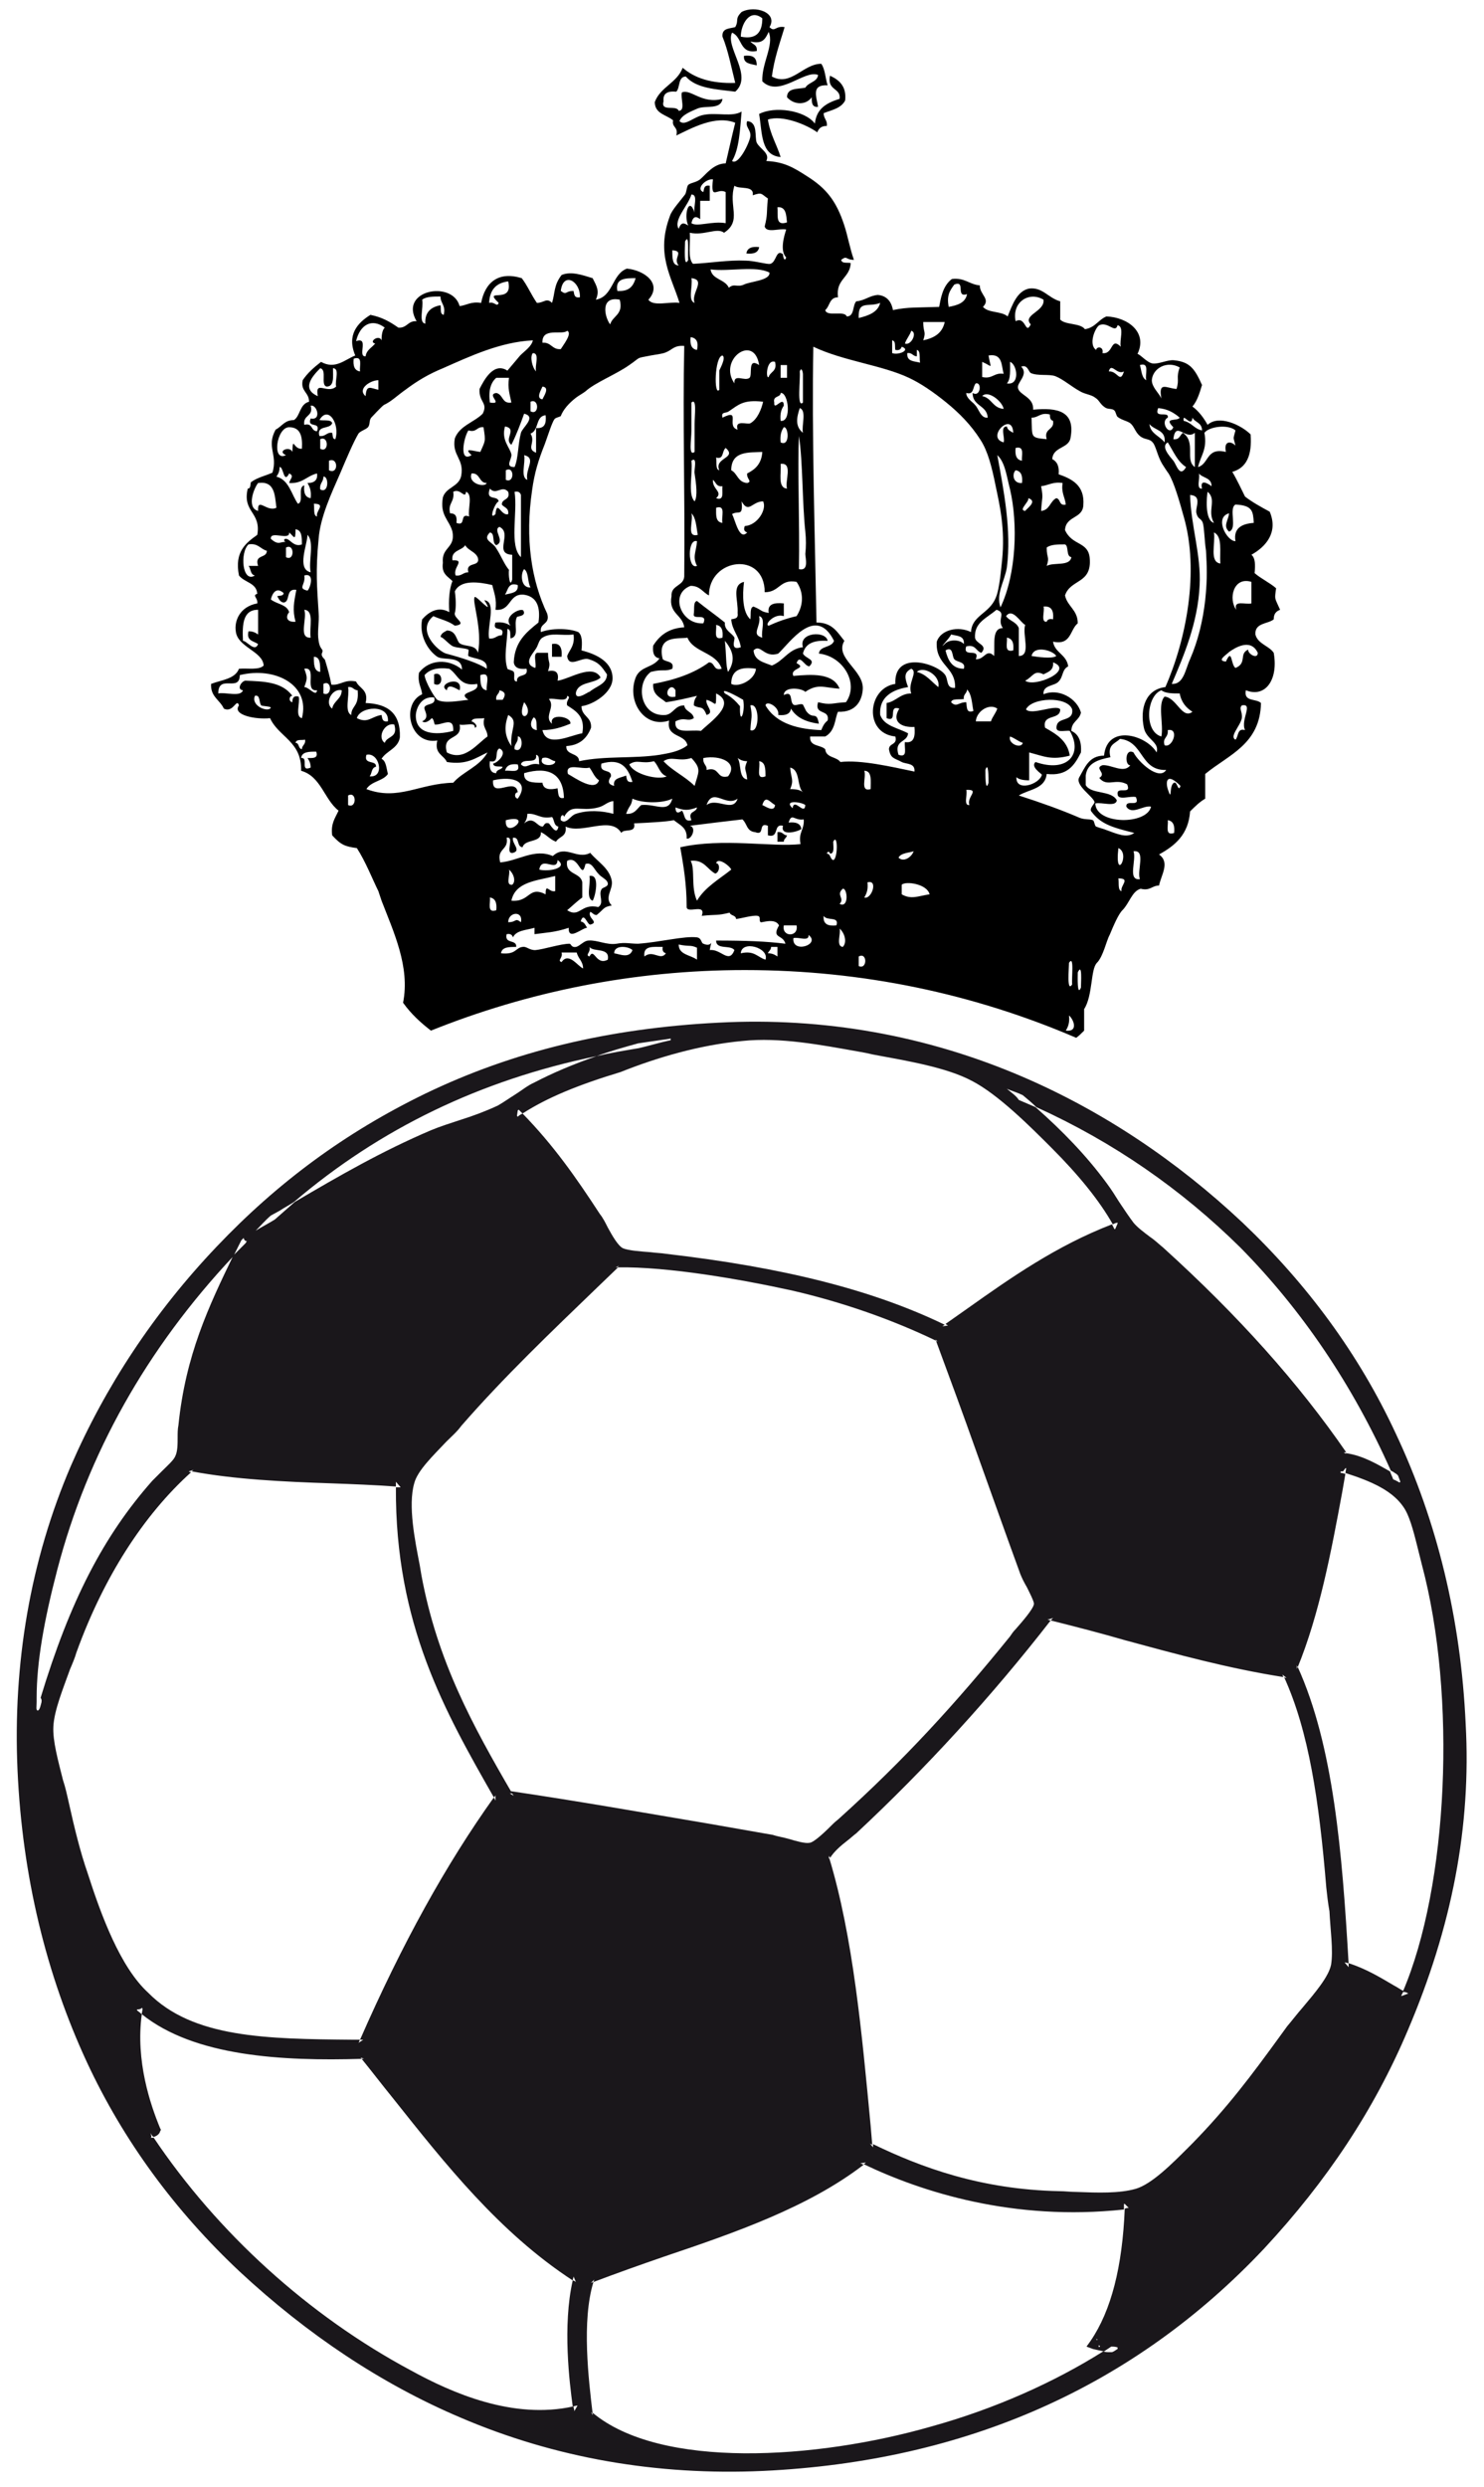 <?xml version="1.0" encoding="utf-8"?>
<!-- Generator: Adobe Illustrator 19.1.0, SVG Export Plug-In . SVG Version: 6.00 Build 0)  -->
<svg version="1.1" id="Ebene_1" xmlns="http://www.w3.org/2000/svg" xmlns:xlink="http://www.w3.org/1999/xlink" x="0px" y="0px"
	 viewBox="0 0 186.3 312" style="enable-background:new 0 0 186.3 312;" xml:space="preserve">
<style type="text/css">
	.st0{fill:#1A171B;}
</style>
<g>
	<path d="M56.1,86.6c0.1-1,1.3-0.1,1.6,0C58.2,84.6,54.7,85.8,56.1,86.6 M69.3,80.8v1.6h1.2C70.6,81.3,70.3,80.6,69.3,80.8
		 M89.9,109.5L89.9,109.5C89.9,109.5,89.9,109.5,89.9,109.5L89.9,109.5z M98.8,104.8c-0.5,0-0.5-0.5-1.2-0.4v1.2h0.8
		C98.4,105.2,98.7,105.2,98.8,104.8 M54.5,84.6v1.2C55.7,86.4,55.7,84.1,54.5,84.6 M115.1,44.6C115.1,44.6,115.1,44.6,115.1,44.6
		L115.1,44.6L115.1,44.6z M89.3,118.3C89.3,118.3,89.3,118.3,89.3,118.3 M114,86.2C114,86.2,114,86.2,114,86.2
		C114,86.2,114,86.2,114,86.2L114,86.2z M36.3,76.9C36.3,76.9,36.3,76.9,36.3,76.9C36.3,76.9,36.3,76.9,36.3,76.9L36.3,76.9z
		 M93.4,7L93.4,7c-0.1,1,0.8,1,1.6,1.2C95,7.1,94.4,6.9,93.4,7 M95.3,31c-0.9-0.1-1.5,0.1-1.6,0.8C94.6,31.9,95.2,31.7,95.3,31
		 M157.1,75.7c-0.7,0.2-2.3-0.5-1.9,0.8c-1-1.3-0.4-4.2,1.9-3.5V75.7z M157.9,81.9c0,0.9-1.3,0.1-1.2-0.4c-1.2,0.5-0.1,1.7-1.6,2.3
		c-0.6-0.4-0.4-2.6-1.2-0.8c-1.2-0.1,0-0.8,0.4-1.2v0C155,81.3,157,80,157.9,81.9 M155.9,88.5c1.5-0.3-0.2,1.8,0.4,3.1
		c-1-0.3-0.8,0.8-1.2,1.2c-0.8-0.4,0.6-1.7,0.8-2.7l0,0C156,89.3,155.5,88.9,155.9,88.5 M153.2,70.7L153.2,70.7
		c-1.4-0.2-0.6-2.5-0.8-3.9C153.5,67.3,153.1,69.2,153.2,70.7 M151.6,61.7c1.2,1-0.1,2.4,0.8,3.9v0
		C151.2,65.3,151.5,62.2,151.6,61.7 M151.3,75.3c-0.3,2.6-0.9,5.1-1.9,7.4c-0.6,1.3-0.8,3.2-2.3,3.1c1.5-3.5,3.3-7.7,3.5-12.4l0,0
		c0.2-3.7-1.1-7.5-1.2-11.3c1.6,0.1,0.6,1.6,0.8,2.3c0.2,0.8,0.6,0.6,0.8,1.2c0.2,0.7,0.2,2.2,0.4,3.5
		C151.5,71,151.6,72.4,151.3,75.3 M146.2,87.4c-0.9,0.9-0.1,3.5-0.4,5c-2.2-0.6-1.9-5.1,0-5.8l0,0c0.5,0.4,1.4,0.4,2.3,0.4
		c0.2,1.1,0.8,1.8,1.6,2.3C148.4,90.3,147.7,87.5,146.2,87.4 M147.4,98.2c-0.7,0.3-0.2,2.6-0.8,0.8c-0.3-1-0.1-2.1,1.6-0.4
		C147.9,99.5,147.8,98,147.4,98.2 M147.4,104.5L147.4,104.5c-1.2,0.4-0.7-0.9-0.8-1.6C147.3,103,147.5,103.6,147.4,104.5
		 M146.6,91.6c1.5-0.3,0.6,2.3-0.4,1.9h0C145.9,92.5,146.7,92.6,146.6,91.6 M142.3,94.4c-1.1-0.6-1.1,1.7-0.4,1.6
		c-0.8,1.1-2.4-0.1-3.5,0c-1.1,0.4,0.6,1-0.4,1.6c1,1.2,2,0,3.5,0.8c0.6,1.4-1.3,0.2-1.2,1.2c0,0.9,1.6,0.2,2.3,0.4
		c0.6,1.4-1.3,0.2-1.2,1.2c0.7,1.1,2.1-0.2,3.1,0c-0.5,2.3-6.9,2.3-7-0.4c0.8-0.2,2.6,0.5,2.7-0.4l0,0c-0.7-1.3-3.2-0.7-3.9-1.9
		v-1.2c0.2-1.6,1.6-2,3.1-2.3c-0.4-1.6,0.6-1.7,1.2-2.3c3,0.3,2.5,4,5.8,3.9C145.5,98,142.9,95.6,142.3,94.4 M143.1,110.3
		L143.1,110.3c-1.6,0.2-0.4-2.4-0.8-3.5C143.9,106.6,142.7,109.2,143.1,110.3 M138.8,104.1c-0.2-0.1-0.7-0.2-1.2-0.4
		c-0.2-0.1-0.2-0.7-0.4-0.8c-0.5-0.2-1.1,0-1.9-0.4c-2.1-0.9-4.6-1.8-7.4-2.7c1.3-0.8,3.3-0.8,3.5-2.7c2.6,0.3,3.5-1.1,4.3-2.7
		c0.1-1.4-0.3-2.3-1.2-2.7c0-1.2,1-1.3,1.2-2.3c-0.5-1.8-2.8-3.1-4.7-2.3c-0.1-1.2,1.4-1,1.9-1.6c0.6-0.6,0.4-1.5,1.2-1.9
		c-0.2-1.5-1.7-1.7-1.9-3.1c2.3,0.5,2.1-1.5,3.1-2.3c0-1.7-1.3-2.1-1.6-3.5c0.7-2.1,3.4-1.4,3.1-4.7c-0.2-2.1-2.2-1.5-3.1-3.5
		c0.1-1.8,2.2-1.4,2.3-3.1c0.2-2.5-1.4-3.3-3.1-3.9c0.1-1-0.2-1.6-0.8-1.9c0.1-1.6,2.1-1.3,2.3-2.7c0.6-3.3-1.6-3.8-4.7-3.5
		c0.1-1.6-1.7-1.8-1.9-2.7l0,0c-0.2-0.7,1.4-1.7,0.4-2.7c0.8-0.3,0.9,0.6,1.2,0.8c0.9,0.4,2.3,0.1,3.1,0.4c1,0.4,2,1.3,3.1,1.9
		c0.7,0.4,1.4,0.4,1.9,0.8c0.5,0.3,0.6,0.8,1.2,1.2c0.4,0.3,0.9,0.1,1.2,0.4c0.2,0.2,0.2,0.6,0.4,0.8c0.5,0.4,1.2,0.5,1.6,0.8
		c0.5,0.4,0.6,1.1,1.2,1.6c0.6,0.5,1.2,0.3,1.6,0.8c0.4,0.4,0.6,1.7,1.2,2.7c0.2,0.3,0.5,0.8,0.8,1.2c0.7,1.1,1.4,3.6,1.9,5.4
		c2,6.9,0.3,15.5-2.3,21.4c-2.5,0.3-3.2,2.7-2.7,5.1c0.3,1.5,2,1.8,1.6,3.1c-1.3-2.2-6.2-3.6-6.6,0.4c-1.9,0-2.4,1.5-3.1,2.7
		c-0.6,1,1.7,2.4,1.9,3.1c0.1,0.2-0.7,0.8-0.4,1.2c1.2,1.6,2.6,2,5.4,2.7C141.4,105.2,140.2,104.6,138.8,104.1 M140.8,111.8
		L140.8,111.8c-0.5-0.1-0.3-1-0.4-1.6C142,110.2,140.6,111.1,140.8,111.8 M140.4,106.4C142,107.1,139.9,110.8,140.4,106.4
		 M135.7,123.9c-0.5,1.2-0.4-1.4-0.4-1.9C135.9,120.7,135.7,123.3,135.7,123.9L135.7,123.9z M134.2,120.8c0.7-1.1,0.3,2,0.4,2.7l0,0
		C133.9,124.6,134.2,121.5,134.2,120.8 M133.8,129.3L133.8,129.3c0.3-0.5,0.5-1,0.4-1.9C134.8,127.9,135.4,129.5,133.8,129.3
		 M127.6,97.5c0.3,0.3,0.9,0.4,1.6,0.4v-3.5c1.9,0.5,2.8,1,5.1,0.4c-0.3-1.9-1.7-2.7-3.1-3.5c-0.4-1.8,1.9-0.9,1.9-2.3
		c-0.5-0.7-3.6,0.8-4.3,0l0,0c0.7-1.5,5.2-1.7,5.8,0c0.2,1.5-1.6,1-1.9,1.9c-0.4,1.2,0.9,0.7,1.6,0.8c1.7,2.9-0.3,5.3-4.3,3.9
		c-0.7,0.6,0.8,1.5,0.8,1.6C130.5,98.4,127.5,99.4,127.6,97.5 M126.8,92.4c0.6,0.2,1,0.6,1.6,0.8h0C128.2,94,126.5,93.3,126.8,92.4
		 M126.4,80c0.7,0.1,0.9,0.7,0.8,1.6v0C126,81.9,126.5,80.7,126.4,80 M124.8,82.3c-1-1-1.2,0.5-2.3,0.4c0.6-1.5-1.7-0.1-1.2-1.6
		c1.2-0.3,1.2,0.6,1.9,0.8c0.9-1-0.7-1.1-0.8-1.9v0c-0.1-1.9,1.4-2.4,2.7-3.5c1.3,0.4,0,1.2,0.8,2.3
		C124.5,78.8,124.9,80.8,124.8,82.3 M124.4,90.5h-1.9c0.1-1.3,1.7-2.3,2.7-1.6C125,89.5,124.6,89.9,124.4,90.5 M124.1,98.2
		c-0.4,1.3-0.4-1-0.4-1.6C124.1,95.4,124.1,97.7,124.1,98.2L124.1,98.2z M121.3,88.1c-1,0-1.2,0.7-1.9,0c0.1-0.5,1-0.3,1.6-0.4l0,0
		c-0.1-0.6,0.4-0.7,0.4-1.2c0.6,0.6,0.6,1.7,0.8,2.7C121.3,89.5,121.4,88.8,121.3,88.1 M121.7,101L121.7,101
		c-0.8,0.1-0.2-1.4-0.4-1.9C123.1,99,121.3,100,121.7,101 M118.6,80.8c-0.9,0.8,0.6-0.7,0.8-1.2c0.7,0.2,1.7,0.1,1.6,1.2
		C120.5,80.2,119.1,80.2,118.6,80.8L118.6,80.8z M119.8,82.7c0.3,0.4,1.5,0.3,1.2,1.2c-1.5,0-2-1.1-2.3-2.3
		C119.7,81,119.5,82.4,119.8,82.7 M118.6,84.6c-1.1-1.4-6.4-3-6.2,1.2c-3.5,0.5-4,6.2,0,6.6c0.3,1.1-0.8,0.8-0.8,1.6
		c0.2,1.2,0.7,1.1,1.6,1.6c0.6,0.3,1.7,0.1,1.6,1.2c-2.9-0.6-6.7-1.5-9.3-1.2c-0.5-0.7-1.8-0.5-1.9-1.6c-0.6-0.6-2-0.3-1.9-1.6h1.9
		c1.3-0.7,1.2-2.3,1.6-3.1c2.4,0.1,3-1.6,3.1-2.7c0.3-2.5-3.6-4-2.3-6.2c-0.9-1.1-1.5-2.3-3.5-2.3l0,0c-0.2-11-0.6-23.7-0.4-34.6
		c3.8,1.8,8.6,2.3,12,3.9c1.5,0.7,3.1,1.8,4.7,3.1c1.6,1.3,3.1,2.8,4.3,4.7c0.9,1.4,1.4,3.3,1.9,5.8c0.5,2.4,1.2,5.3,0.8,9.3
		c-0.1,0.8-0.3,3.6-0.8,4.7c-0.8,2-3,2.2-3.1,4.3c-1.6-0.8-3.8-0.3-4.3,1.2c-0.2,3,2.4,3.1,2.3,5.8
		C118.7,86.4,119.1,85.2,118.6,84.6 M117.8,86.2c-0.9-0.7-1.5-1.6-2.7-1.9C115.9,83.5,118.1,84.7,117.8,86.2 M112.8,94.7
		c-0.6-1.9,1.1-1.5,1.2-2.7c-1.3-0.7-3-0.9-3.5-2.3c-0.2-2.7,2.3-3.3,3.5-3.5c-0.4-1.1-0.6-1.8,0.4-2.3c0.9,0.4-0.5,1.8,0,3.1
		c-1.4,0-1.9,1-3.1,1.2v1.9c1.5,0.6,0.1-1.7,1.6-1.2c-1,1.6,0.2,2.4,1.9,2.3c0.1,1.1,0,2.1-1.2,1.9C113.5,93.9,114,95.1,112.8,94.7
		 M112.8,107.6L112.8,107.6c0.3-0.6,1.3-0.6,1.9-0.8C114.4,107.6,113.4,108.2,112.8,107.6 M113.2,112.2v-1.2h0
		c0.5-0.5,3.2-0.1,3.5,1.2C115.3,112.4,114.4,112.9,113.2,112.2 M108.5,112.6L108.5,112.6c0.3-0.5,0.5-1,0.4-1.9
		C110.3,110.3,109.4,112.9,108.5,112.6 M108.5,96.7c1,0,0.8,1.3,0.8,2.3C107.9,99.4,108.8,97.5,108.5,96.7 M107.8,121.2V120
		C108.9,119.4,108.9,121.7,107.8,121.2 M105.4,113.4L105.4,113.4c0.7-0.7-0.5-1.1,0.4-1.9C106.4,111.4,106.6,114,105.4,113.4
		 M105.8,118.8c-0.9-0.1-0.2-1.7-0.4-2.3C106,117,106.4,118.2,105.8,118.8L105.8,118.8z M104.6,105.6c0.6-1.2,0.6,2.2,0,2.3v0
		c-0.4-0.1-0.3-0.8-0.8-0.8c0.1-0.4,0.4-0.2,0.4,0C104.8,107.1,104.6,106.2,104.6,105.6 M105,116.1c-1,0.1-1.7-0.1-1.6-1.2
		C103.8,115.6,105.4,114.9,105,116.1 M99.6,117.7L99.6,117.7c0.6-0.2,2,0.5,1.9-0.4C103.1,118.5,99.4,119.7,99.6,117.7 M98.4,116.1
		h1.6C100.3,117.6,98.1,117.6,98.4,116.1 M89.9,108.3c0.2-0.8,1.7,0.3,1.9,0.8c-1.5,1.2-3.3,2.2-4.3,3.9c-0.8-1.7-0.2-4-0.8-5
		c1.7-0.2,2.1,1.1,3.1,1.6C90.4,109.4,90.4,108.3,89.9,108.3 M75.1,113.8c-2.2-0.5-2.3,1.4-3.9,0.4c0.6-0.5,1.2-1.1,1.9-1.6v-1.9h0
		c-0.2-1.3-2.2-0.9-1.9-2.7c1.5-0.8,1.8,2.6,2.3,0.4c0.8-0.3,1.1,0.7,1.6,1.2c0.4,0.5,1.1,0.7,1.2,1.2c0.1,0.5-0.7,0.5-0.8,0.8
		C75.1,112.3,75.9,113.3,75.1,113.8 M65.4,115.7c-0.8-0.6-0.5,0-1.6,0C63.8,114.4,65.7,114.2,65.4,115.7 M67.7,109.1L67.7,109.1
		c0.3-1.8,2.2,0.4,2.3-1.2C71.4,108.9,68.9,109.4,67.7,109.1 M69.7,109.9v1.9c-0.8,0.2-1.2-1.1-1.2,0.4c-2.2-1.1-1.9,1-4.3,0.8v0
		C64.7,110.6,67.4,110.5,69.7,109.9 M63.9,109.1c0.6,0.5,0.9,1.5,0.4,1.9v0C63.4,111.1,64.1,109.7,63.9,109.1 M89.9,118
		c0,1.2,1.8,0.5,2.3,1.2c-0.7,1.8-1.7-0.2-3.1,0c0.1-0.6,0.2-0.9,0.2-0.9c-0.1,0.1-0.3,0.4-1,0.1c-0.3-0.1-0.2-0.7-0.8-0.8
		c-1.6-0.2-4.6,0.6-7.4,0.8c-1,0-1.6-0.2-2.7,0c-1.2,0.2-2.5-0.5-3.5-0.4c-0.6,0-1.1,0.7-1.6,0.8c-0.6,0.1-0.6-0.4-0.8-0.4
		c-1.1,0-3.2,0.7-4.3,0.8c-0.8,0-1.1-0.5-1.6-0.4c-0.9,0.1-0.8,1-2.7,0.8c0.1-0.8,1-0.8,1.9-0.8c0.1-1-1.5-0.3-1.2-1.6
		c0.5-0.1,0.7,0.1,0.8,0.4c0.4-0.9,1.7-0.9,2.7-1.2v0.8c1.4-0.2,2.5-0.2,4.3-0.8c-0.1,1.7,1.7,0,2.3,0c-0.2-0.3-0.3-0.7-0.8-0.8
		c0.4-1.3,0.8,0.4,1.2,0.4c1.2-0.3-0.4-0.8,0-1.6c0.3,0.1,0.4,0.4,0.8,0.4c1-0.8,0.8-1,1.9-1.2c-1-1,0.2-2,0-3.1
		c-0.3-1.6-1.8-2.4-2.7-3.5c-1.7,0.9-3.1-1.1-4.7,0.4c-2.3-1-4.3,0.6-6.6,0.8c-0.5-1.8,1.1-1.5,0.8-3.1c1.1-0.2-0.3,2.1,0.8,1.9
		c1.1-0.3-0.2-1.2,0-1.9c0.9-0.1,0.4,1.1,1.2,1.2c0.3-1.1,2.4-0.5,2.3-1.9c0.7,0.3,1.1,0.9,1.9,1.2c0.4-0.7,1.4-0.6,1.2-1.9
		c2.1,1,5.7-1.4,7,0.8c0.3-0.6,1.9,0.1,1.6-1.2c2.1-0.1,4-0.2,5-0.4c0.7,0.6,1.7,0.9,1.6,2.3c0.6,0.2,1.3-1.4,0.4-1.6
		c1.5-0.2,4.9-0.6,6.6-0.8c0.6,0.5,0.5,1.5,1.6,1.6c1.3,0.5,0.3-1.3,1.6-0.8v1.2c1.5,0.4,0.6-1.5,1.9-1.2l0,0
		c-0.4,1.4,2,0.7,2.3,0.4c-0.1-0.7-0.7-0.9-1.6-0.8c0.4-1.3,0.7-0.2,1.9-0.4c0.1,1.3-0.7,1.6-0.4,3.1c-3.6,0.4-9.8-0.8-15.1,0.4
		c0.4,2.3,0.8,4.6,0.8,7.4c-0.1,1.1,2.5-0.5,1.9,1.2c1.9-0.2,1.9,0,3.5-0.4c0.1,0.4,0.8,0.3,0.8,0.8c0.8-0.1,2.1-0.5,2.7-0.4
		c0.5,0.1,0.1,0.6,0.4,0.8c0.1,0.1,1.8-0.6,2.3,0.4c-1,1.7,0.5,1.1,0.8,2.3C96.2,118.1,93.6,118,89.9,118 M97.6,120
		c-0.3-0.2-0.6-0.4-1.2-0.4l0,0c0.1-0.3,0.4-0.4,0.4-0.8h0.8V120z M96.1,120.4c-1-0.3-1.4-1.2-3.1-0.8h0
		C93.1,117.9,96.6,118.9,96.1,120.4 M87.5,120.4c-0.8-0.6-2.3-0.6-2.3-1.9c1.5,0.3,1.4,0,2.3,0.4V120.4z M80.9,120L80.9,120
		c-0.2-1.4,1.1-1.2,2.3-1.2c-0.1,0.5,0.1,0.7,0.4,0.8C82.9,120.6,82,119.1,80.9,120 M77.1,119.6L77.1,119.6c0-1.1,1.8-0.9,2.3-0.4
		C79,120.3,77.8,119.7,77.1,119.6 M76.3,120.4c-1.5,0.8-1.7-1.6-2.3-0.4v0c-0.6-0.2,0.2-0.5,0-1.2C74.5,119.5,76.6,118.8,76.3,120.4
		 M73.2,121.5c-0.7-0.3-1.8-2.1-2.7-0.8l0,0c-0.6-0.2,0.2-0.5,0-1.2h1.9C72.6,120.3,73.2,120.6,73.2,121.5 M63.5,102.9
		C67.2,102,63.3,105.5,63.5,102.9 M61.9,97.9c2.6-0.6,4.6,0.2,3.1,2.3v0c-0.5-0.1-0.4-0.8,0-0.8C64.7,97.4,61.7,100.3,61.9,97.9
		 M62.3,114.2L62.3,114.2c-1.2,0.4-0.7-0.9-0.8-1.6C62.2,112.7,62.4,113.3,62.3,114.2 M61.5,95.5L61.5,95.5c1.3,0.3,0.5-1.3,1.2-1.6
		c1.1,0.5-0.2,1.8-0.8,1.9c0.1,0.5,0.7,0.3,1.2,0.4c-0.1,0.4-0.8,0.3-0.8,0.8C61.6,97,61.4,96.4,61.5,95.5 M62.7,86.6
		c0.8,0.2,0.8,0.6,0.4,1.2h-0.8v0C62.2,87.1,62.7,87.1,62.7,86.6 M60.8,75.3c1.4,2.2-1-0.6-1.2-0.4v0c-0.4,0.4,1,4,0.4,7
		c-0.3-1.1-1.6-0.7-2.3-1.2c-0.4-0.3-0.4-1.6-1.6-1.6c-0.3,0.2-0.7,0.3-0.8,0.8c0.4,0.1,1.1,1,1.6,1.2c0.5,0.2,1.5,0.2,1.9,0.4
		c0.1,0.1-0.1,0.7,0,0.8c0.7,0.4,2.5,0.3,2.3,1.6c-1-0.7-3.2-1.4-5.1-1.9c-1-0.3-3.8-2.9-1.6-4.7c0.9,0.4,1.9,0.6,2.7,1.2
		c1.7-0.2-0.2-0.9,0-1.6c0.1-0.3,0.2-1.3,0-2.7c0.7-1.5,3-1.2,4.7-0.8c0.2,0.9,0.6,1.8,0.4,3.1c2,0.2,1.6-2,3.5-1.9
		c1.6,0.2,2.2,1.4,1.9,3.5c-1.5,1.2-3,2.4-3.1,5c0.1,0.7,0.7,0.9,1.6,0.8c0.3,1.2-1.3,0.5-1.2,1.6c-0.6,0-0.2-0.8-0.4-1.2
		c-0.1-0.2-0.8-0.3-0.8-0.4c-0.5-1.5,0-3.4,0-5c0.5,0.1,0.3,0.7,0.4,1.2c1.2-0.3,0.3-1.7,0.8-2.7c0.1-0.1,1.2-0.1,0.8-0.8
		c-0.3-0.4-2.6,0.7-1.6,1.9c-0.5-0.3-1-0.5-1.9-0.4c-0.5,1.3,1.3,0.3,0.8,1.6c-0.7,0-0.8,0.5-1.6,0.4C61.1,78.6,62.4,75.5,60.8,75.3
		 M61.1,86.6c-0.8-0.1-0.8-1-0.8-1.9C61.7,84.2,61,85.8,61.1,86.6 M56.1,94.4c-0.7-2.4,2-1.4,1.6-3.5c0.6,0.2,2-0.4,1.9,0.4
		c0.5-0.1,0-0.7-0.4-0.8c0.1-0.5,1-0.3,1.6-0.4c-0.3,1.2,0.4,1.4,0.4,2.3C59.9,93.3,58.3,95.6,56.1,94.4 M53,90.5
		c0.5,0.4,1.2-0.4,1.2-0.4c0.3,0.1,0.3,0.8,0.4,0.8c0.9,0.1,2.4-1.1,2.3,0.8c-2.3,0.6-4.7,0.4-4.7-1.9c0-0.8,0.6-2.5,2.3-2.3
		c0.3,1-0.9,0.7-1.2,1.2C53.1,89,54.1,90,53,90.5 M58.8,87.8c-1.1,0.1-3,0.5-3.9,0v0c-0.3-0.2-1.5-2.2-1.6-3.1
		c0.6-0.7,1.6-1,3.1-0.8c1.1,0.7,1.3,2.3,3.5,1.9C60.3,87,57.2,86.7,58.8,87.8 M59.2,59.4c1.1-0.1,0.9,1.2,1.9,1.2
		C60.9,61.2,58.7,60.7,59.2,59.4 M59.2,57.1c-1.6,1-1-2.2-0.4-3.1v0c1.1,0.3,1-0.5,1.9-0.4c0.3,1.9,0.2,1.7-0.4,3.1
		C59.4,56.6,58.1,56.1,59.2,57.1 M56.9,61.7c0.9-0.5,1.5,1,1.6,0c0.9,0.3,0.2,2.2,0.4,3.1c-1.3-0.5-0.3,1.3-1.6,0.8
		c0.1-0.8-0.1-1.2-0.8-1.2v0C56.2,63.1,57.1,63,56.9,61.7 M58.8,71.8c-0.7,0-0.8,0.5-1.6,0.4c-0.4-1,1.3-2-0.4-1.9
		c-0.2-1.3,1.2-1.2,1.6-1.9c0.4,0.7,1.3,0.8,1.6,1.6C60.3,71.2,58.4,70.4,58.8,71.8 M56.9,98.2c-4.3,0.1-6.9,2.3-10.9,0.8
		c0.6-1,2.1-1,2.7-1.9c-0.2-0.7-0.2-1.6-0.8-1.9c0.6-1,2.1-1.3,2.3-2.7c0.1-3-1.5-4.2-4.3-4.3c0.4-1.7-0.8-1.8-1.2-2.7
		c-1.5-0.3-1.9,0.5-3.1,0.4c-0.2-1.1-0.5-2.1-0.8-3.1c0-0.1-0.5-0.4-0.4-0.8c0.3-0.7-0.2-0.3-0.4-1.6c-0.2-1.1,0.1-2.4,0-3.5
		c-0.2-3.3-0.4-5.2,0-9.3c0.2-2.7,1.6-5.7,2.7-8.2c0.8-1.9,1.7-4,2.3-5c0.2-0.3,0.9-0.5,1.2-0.8c0.3-0.4,0.1-0.8,0.4-1.2
		c0.1-0.1,1.3-1.4,1.6-1.6c0.9-0.4,1.7-1.2,2.7-1.9c1.6-1.2,3-2,4.7-2.7v0c3.4-1.5,7.2-3.3,11.3-3.5c-0.2,0.8-1,1.3-1.6,1.9
		c-0.5,0.6-1.1,1.3-1.6,1.9c-1.7-1.1-2.9,1.1-3.5,2.3c-0.1,1.7,1.1,1.7,0.4,3.1c-1.1,1.1-2.9,1.5-3.5,3.1c-0.4,2.2,1.2,2.5,0.8,4.7
		c-0.3,1.4-1.9,1.4-2.3,2.7c-0.4,2.3,0.8,2.8,1.2,4.3c0.4,2.1-1.4,1.9-1.2,3.9c-0.2,1.4,0.6,1.7,1.2,2.3c-0.4,1-0.5,2.4-0.4,3.9
		C55,76,53.8,76.8,53,77.7c-0.4,1.9,0.6,3.8,1.9,4.7c0.8,0.5,3.1-0.2,3.1,1.6c-1.7-1.4-4.1-1.3-5.4,0.4c-0.2,1.3,0.3,1.8,0.4,2.7
		c-2.7,1.2-1.6,6.4,1.9,5.8c-0.4,1.7,0.8,1.8,1.2,2.7c2.5,0.4,3.6-0.5,5.1-1.2C60.2,96.2,58.1,96.8,56.9,98.2 M46,94.7
		c1.6-0.4,2.4,2.9,0.4,2.7c0.3-0.3,0.2-1.1,0.8-1.2v0C47.3,95.3,45.6,96,46,94.7 M49.5,90.9c0.5,1.7-0.9,1.4-1.2,2.3v0
		C47.3,92.5,48.3,90.6,49.5,90.9 M44.8,90.1c0.4-1.5,4.1-1.8,3.9,0.4c-0.7,0.1-0.7-0.3-0.8-0.8C46.6,89.9,46.2,90.8,44.8,90.1
		 M43.7,101v-1.2C44.8,99.2,44.8,101.5,43.7,101 M43.7,86.2c0.6-0.1,0.7,0.4,1.2,0.4c0.2,2.1-0.8,1.9-0.8,3.1v0
		C43.2,89.3,43.9,87.3,43.7,86.2 M41.7,88.9L41.7,88.9c-1-0.7,0-2.6,1.2-2.3C42.9,87.7,41.9,87.9,41.7,88.9 M40.6,87v-1.2
		C41.7,85.2,41.7,87.5,40.6,87 M40.2,84.3L40.2,84.3c-0.8-0.1-0.8-1-0.8-1.9C40.2,82.4,40.2,83.3,40.2,84.3 M38.6,95.1
		c0.2,0.3,0.4,0.6,0.4,1.2c-1.4,0.6-0.2-1.3-1.2-1.2c0.1-0.8,1-0.8,1.9-0.8C40,95.2,39.2,95.1,38.6,95.1 M37.1,93.2
		c0.1-0.5,0.7-0.3,1.2-0.4c0.1,0.6-0.4,0.7-0.4,1.2v0C37.4,93.9,37.6,93.2,37.1,93.2 M36.7,88.1c-0.5-0.1-0.4-0.8,0-0.8
		c-1.3-1.8-3.7-1.8-5.8-1.9c-0.5-0.1-1.3,1.1-0.4,1.2c-0.3,0.9-2.2,0.2-3.1,0.4c0-2.5,2.7-0.1,2.7-2.3c4.4-1.1,8.9,1.2,7.8,5.4v0
		c-0.9-0.2-0.2-1.9-0.4-2.7C36.8,87.2,36.7,87.7,36.7,88.1 M33.9,88.9L33.9,88.9c-0.5,0.4-2.4-0.4-1.9-1.6c0.7-0.2,0.5,0.9,0.8,1.2
		C32.8,88.6,34.4,88.6,33.9,88.9 M32.4,71h-1.2c0.3,0.3,0.2,1.1,0.8,1.2v0c-1.6,1-1.9-2.9-0.8-3.9c1.2-0.2,1.5,0.6,2.3,0.8
		C33.5,70.1,31.9,69.5,32.4,71 M32.4,79.6c-0.3-0.2-0.6-0.4-1.2-0.4c-0.3,1.2,0.6,1.2,1.2,1.6c-0.4,1.1-1.4-0.4-1.9-0.4v0
		c-0.1-2.1,0-3.9,1.9-3.9V79.6z M32.4,60.6c2.1-0.3,2.1,1.5,2.3,3.1c-1.2,0.6-2.4-1.4-2.3,0.4v0C30.9,63.7,31.9,61.2,32.4,60.6
		 M35.9,67.6c-0.4,0-0.2,0.4,0,0.4c-0.7-0.1-0.9,0.5-1.9-0.4c-0.1-1.1,2.4,0.3,2.3-0.8v0c0.6,0.5,0.8,1.2,0.8-0.4
		c0.8,0.1,0.8,1,0.8,1.9C36.9,68.7,36.4,67.6,35.9,67.6 M35.9,69.9v-1.2C37,68.1,37,70.5,35.9,69.9 M37.1,78
		c-1.1,0.1-1.3-0.6-0.8-1.2c-0.3-1-1.6-1-2.3-1.6c0.2-0.8,0.7-1.6,1.6-0.8c0,0.4-0.5,0.3-0.8,0.4c0.2,0.3,0.3,0.7,0.8,0.8
		c0.9-0.1,0.2-1.8,1.6-1.6C36.9,75.6,36.7,76.5,37.1,78 M38.2,83.9c1.7-0.3-0.1,2.9,1.6,2.7c-0.1,0.9-1-0.4-1.6-0.4
		C38.6,85.1,38.6,85,38.2,83.9 M38.2,76.5c1.3,0.1,0.6,2.2,0.8,3.5C37.4,80.1,38.6,77.6,38.2,76.5 M38.2,72.2
		c1.4-0.4,0.7,1.7,0.4,1.9C37.3,73.8,38.4,73.4,38.2,72.2 M39,71.8c-1.8-0.4-0.4-3.5-0.4-4.7C39.5,68,38.7,70.4,39,71.8 M34.7,59.8
		c0.2-0.3,0.4-0.6,0.4-1.2c0.5-0.1,0.5,2.2,1.2,0.8c0.7,0.3,0.1,0.7,0,1.2c1.7,0.1,2.2-0.9,3.5-1.2c0.1,0.8-0.3,1.2-1.2,1.2
		c0.3,0.5,0.5,1,0.4,1.9c-0.7-0.1-0.9-0.7-0.8-1.6c-0.9,0.2,0,2.1-0.8,2.3C36.6,62.1,36.3,60.2,34.7,59.8L34.7,59.8z M36.3,53.6
		c1.4,0,1.7,1.1,1.6,2.7c-1.1,0.1-1.1-1.7-1.2,0.4c-0.3-0.8-2-0.1-0.8,0.4C34.1,58,34.7,53.6,36.3,53.6 M39,50.9
		c0.8-0.2,1.4,1.9,0,1.6c-0.5,1.3,1.3,0.3,0.8,1.6c-0.8,0-0.5-1.1-1.6-0.8C38,52,39.4,52.3,39,50.9 M40.2,46.2
		c0.9,0.2,0,2.1,0.8,2.3c1,0,0.8-1.3,0.8-2.3c0.9,0,0.2,1.6,0.4,2.3c-1.1,1-2.7-0.9-2.3,1.2C37.8,48.8,39.2,47.2,40.2,46.2
		 M40.6,59.8c0.7-0.1,0.7,2.2-0.4,1.6C40.1,60.6,40.6,60.5,40.6,59.8 M40.2,56.3v-1.2C41.3,54.6,41.3,56.9,40.2,56.3 M39.8,64.8
		L39.8,64.8c-0.5-0.1-0.3-1-0.4-1.6C41,63.2,39.6,64.1,39.8,64.8 M41.3,59v-1.2C42.5,57.3,42.5,59.6,41.3,59 M42.1,55.1
		c-0.4,0-0.3-0.5-0.4-0.8c-0.7-0.1-0.8,0.5-1.6,0.4c-0.4-1.4,1.3-0.8,1.6-1.6v0c-0.1-0.5-1-0.3-1.6-0.4
		C41.2,50.8,42.7,53.2,42.1,55.1 M44.4,45c1.2-0.4,0.7,0.9,0.8,1.6C44.5,46.5,44.3,45.9,44.4,45 M47.5,47.7v1.2
		c-1-0.2-1.5-0.7-1.6,0.8C44.8,48.8,46.5,47.7,47.5,47.7 M48.3,41.1c-0.3,0.3-0.4,0.9-0.4,1.6c-0.3-0.8-1.7,0.2-0.8,0.4
		c-0.4,0.5-1.1,0.8-1.2,1.6c-1.1,0.1,0.5-2.5-1.2-1.9C45.2,40.7,46.7,39.9,48.3,41.1 M53,37.6c0.5-0.4,1.4-0.4,2.3-0.4
		c0,0.9,0.7,1.1,0.4,2.3c-0.5-0.1-0.3-0.7-0.4-1.2c-1.2,0.2-2,0.9-1.9,2.3C52.5,40.5,53.2,38.6,53,37.6 M63.8,35.3
		c0.7,3-3.3,0.7-1.2,2.7c-0.2,0.6-0.5-0.2-1.2,0C61.5,36.3,62.3,35.5,63.8,35.3 M67.3,46.6c-0.5-0.5-0.8-1.9-0.4-2.3
		C67.8,44.3,67.1,45.9,67.3,46.6 M66.6,51.6v-1.2C67.7,49.9,67.7,52.2,66.6,51.6 M68.1,48.5c1,0.1,0.1,1.3,0,1.6v0
		C67.2,50,68,48.8,68.1,48.5 M71.2,41.5c0.7,0.3-0.5,1.8-0.8,2.3c-1.1,0.1-1.2-0.9-2.3-0.8C68,41,70.6,42.1,71.2,41.5 M72.8,37.3
		c-0.7,0.1-0.7-0.3-0.8-0.8c-1.1,0-0.8,0.6-1.6,0C70.7,34,72.9,35.3,72.8,37.3 M66.6,54.4c1.1-0.4,0.6-2.2,1.9-2.3
		c0.1,1-0.1,1.7-1.2,1.6v3.1C66,56.3,67.3,55.5,66.6,54.4 M65.8,71.4c0.6,0.4,0.4,1.6,0.8,2.3C65.4,73.8,65.3,72,65.8,71.4
		 M66.2,60.2L66.2,60.2c-0.9-0.3-0.2-2.2-0.4-3.1C67.4,57.5,65.9,58.8,66.2,60.2 M65.4,54.3c-0.4,1.5-0.3,3.1-0.8,4.3
		c-1.3,0-0.3-1-0.4-1.6c-0.2-0.9-1.3-1.8-0.8-3.5c1.6,0.3-0.2,1.6,0.8,2.3v0c0.6-1.2,1.1-2.5,1.6-3.9C67.4,52.3,65.6,53.6,65.4,54.3
		 M64.6,61.7c0.5-0.1,0.7,0.1,0.8,0.4v7.8C63.9,68.5,65,64.4,64.6,61.7 M65,73.4c0.1,1-0.8,1-1.6,1.2C63.8,74,63.8,73,65,73.4
		 M63.5,60.2V59C64.6,58.4,64.6,60.7,63.5,60.2 M61.5,61.3c0.8,0.9,1.5-0.5,2.3,0.4c0.3,1.1-0.8,0.8-0.8,1.6
		c0.3,0.4,0.9,0.4,0.8,1.2v0c-0.9,0.3-1.4-1.9-1.6,0c-0.9,0.9-0.1-1.4,0.4-1.6C62.5,62.1,60.9,62.9,61.5,61.3 M64.2,50.5
		c-1.2,0.2-1-1-1.9-1.2c-1.3,0.2,1,1.5-0.8,1.2v0c-0.2-1.5,0.1-2.5,0.8-3.1h1.6C63.7,48.7,64,49.5,64.2,50.5 M61.5,66.8
		c0.7,0.1,0.2,1.3,0.8,1.6c1.2-0.5-0.5-1.9,0.4-2.3c1.7,0.8-0.8,3.4,1.6,3.5v3.1c-0.3,1.2-0.5-0.7-0.4-1.2c-0.6-0.7-1-1.8-1.6-2.7v0
		C61.9,68,60.5,67.8,61.5,66.8 M79,45.8c1.6-1.1,0.7-0.8,2.7-1.2c0.5-0.1,1.5-0.2,1.9-0.4l0,0c0.8-0.3,1-0.9,2.3-0.8
		c-0.2,9.5,0.1,18.5,0,28.7c0.1,1.5-1.7,1.2-1.6,2.7c-0.4,2.2,1.4,2.3,1.6,3.9c-1.6,0.1-2.9,0.7-3.9,2.3c-0.1,0.9,0.1,1.5,0.8,1.6
		c-0.9,1.3-2.6,0.9-3.1,2.7c-0.9,2.9,1.3,6.1,4.3,5.1c-0.4,2.2,2,1.6,2.3,3.1c-1,0.8-2.4,1-3.5,1.2c-3.3,0.5-6.8,0.1-10.1,0.8
		c0-1.1-1.7-0.7-1.6-1.9c1.7-0.1,2.6-1,3.1-2.3c0.1-1.4-1.2-1.4-1.2-2.7c1.5-0.2,3.9-1.7,3.9-3.5c0-2-1.9-3-3.9-3.5
		c0.1-1,0.1-1.9-0.4-2.3c-1.2-0.5-3.4-0.5-4.7,0c-0.2-1.2,1.2-0.9,0.8-2.3c-2-4.2-2.8-9.4-1.9-15.5c0.3-2.2,0.8-3.8,1.6-5.8
		c0.4-1.1,0.9-2.7,1.2-3.1c0.1-0.2,0.7-0.3,0.8-0.4c0.3-0.8,1-1.6,1.9-2.3c0.4-0.3,0.8-0.5,1.2-0.8C74.7,48,77.3,47,79,45.8
		 M77.8,37.6c0.5,1.9-0.9,2-1.2,3.1C75.9,39.8,75.3,37.1,77.8,37.6 M79.8,34.9c-0.3,1-0.8,1.7-2.3,1.6h0
		C77.2,34.9,78.5,34.9,79.8,34.9 M84.4,31.4c1.6,0.1,0,1,0.8,1.9C84.4,33.3,84.4,32.4,84.4,31.4 M86.8,24.4c0.9,0,0.2,1.6,0.4,2.3
		c-0.7-2.2-1.4,0.3-0.8,1.6c-0.6-0.4-0.9-0.4-1.2,0.4h0C84.5,27.6,86.4,25.8,86.8,24.4 M87.9,27.5v-2.3h1.2v-1.9
		c-0.7-0.1-0.7,0.3-0.8,0.8h0c-1-0.4,0.3-1.7,1.2-1.6c-0.3,2.8,0.5,1,1.6,1.6v3.9c-1.7-0.3-3.6,0.5-4.3,0
		C87,27.1,87.4,27.1,87.9,27.5 M92.2,23.3c0.6,0.5,2.5-0.1,2.3,1.2c1.2-0.4,1-0.2,1.9,0.4c-0.2,1.9,0,1.9-0.4,3.5
		c0.2,0.9,1.9,0.2,2.7,0.4c-0.3,0.9-0.8,2.7,0,3.5h0c-0.2,0.6-0.4,0-0.4-0.4c-0.9-0.7-0.8,1-1.6,1.2c-0.4,0.1-2-0.4-3.1-0.4
		c-2.2-0.1-4.4,0.3-6.6,0.4c-0.7-0.7-0.3-2.6-0.4-3.9c1.8,0.4,3.4-0.7,4.3,0C93.2,27.7,91.4,25.8,92.2,23.3 M97.6,26
		c1.1-0.1,1.1,1,1.2,1.9h0C97.3,28.4,97.7,27,97.6,26 M98,45.8h0.8v1.6H98V45.8z M98,52.8c-0.1-0.9,0.1-1.5,0.4-1.9
		c0-1.4-1.3,0.8-1.2-0.4l0,0C97,49.6,98,49.9,98,49.3C99,49.2,99.4,53,98,52.8 M98,55.5L98,55.5c-0.1-0.9,0.1-1.5,0.4-1.9
		C99,53.5,99.2,56.1,98,55.5 M98.8,61.3L98.8,61.3c-1.2-0.1-0.7-1.9-0.8-3.1C99.6,58,98.5,60.4,98.8,61.3 M91.8,59
		c0-2.5,2.3-2.2,3.9-2.3c-0.1,1.5-0.9,2.2-1.9,2.7c-0.1,0.7,0.7,1,0,1.2C92.6,60.5,92.6,59.4,91.8,59L91.8,59z M92.2,48.1L92.2,48.1
		c-2.1-3,2.5-6.3,3.1-2.3c-1.5-1-0.8,1.2-1.2,1.6C93.5,47.9,92.1,46.8,92.2,48.1 M90.7,52.4c-0.2-0.8,0.4-0.5,0.8-0.8l0,0
		c1.2-0.8,1.8-1.5,4.3-1.2c-0.2,0.9-0.7,2.2-1.6,2.7c-0.4,0.2-2-0.5-1.6,0.8C91.1,53.5,93.1,51.2,90.7,52.4 M90.3,59
		c-0.5-0.1-0.3-1-0.4-1.6l0,0c1,0.3,0.7-0.8,1.2-1.2C92.6,57.5,89.6,57.4,90.3,59 M89.9,62.5L89.9,62.5c0.9-0.8-0.5-1.1-0.4-2.3
		c0.4,0.3,0.4,0.9,1.2,0.8C90.6,61.6,91,62.9,89.9,62.5 M90.3,48.9c-0.7,0.9-0.6-4.2,0.4-4.3c0.5,0.3-0.4,1.8-0.4,1.9L90.3,48.9
		L90.3,48.9z M90.7,65.6c-0.9-0.1-0.8-1-0.8-1.9C91.2,63.3,90.5,64.9,90.7,65.6 M93.8,66.8c-1,1.1-1.5-1.6-1.9-2.3l0,0
		c0.8-0.5,1.4,0.4,1.2-1.6c0.9,1.6,1.3,0,2.7,0c0.5,1-0.7,3-2.3,3.1C93.3,66.5,93.5,66.7,93.8,66.8 M97.3,45.4
		c0.3,1.2-0.6,1.2-0.8,1.9C96.1,47.6,96.2,45,97.3,45.4 M93.4,35.7c-0.9,0.4-1.2-0.2-1.9,0.4h0c-0.5-1.1-2.1-1-2.3-2.3
		c2.3,0.3,5.7-0.5,7.4,0.4C96.7,35.2,94.2,35.3,93.4,35.7 M87.5,67.9c-0.1,1.4-0.6,1.9,0,3.1v0C86.3,71.5,86.3,67.5,87.5,67.9
		 M86.8,54L86.8,54c0-1.2,0-2.7,0-3.5c0.7-0.6,0.4,1.5,0.4,2.7c0,1.2,0,2.7,0,3.5C86.4,57.3,86.8,55.2,86.8,54 M87.5,43.9
		c-0.7-0.1-0.9-0.7-0.8-1.6C87.5,42.4,87.7,43,87.5,43.9 M86.8,64.4c0.6,0.6,0.6,1.7,0.8,2.7C86.1,67.5,87.1,65.3,86.8,64.4
		 M86.8,57.8c0.8-0.6,0.3,1.2,0.4,1.6c0.2,1.3,0.4,2.9,0,3.5h0C86.3,62,87,59.4,86.8,57.8 M86.8,34.9c1.9,0.2-0.1,1.9,0.4,3.1h0
		C86.3,37.7,87,35.9,86.8,34.9 M86,30.3c0.6-1.2,0.3,1.7,0.4,2.3h0C85.8,33.8,86,30.9,86,30.3 M100,73c0.9,1.3,0.9,2.9,0,4.3
		c-1.3,0.3-2.4,0.7-3.5,1.2l0,0c-0.6-0.1,0.7-1.6,1.9-1.2v-1.6c-1.1-0.1-2.1,0-1.9,1.2c-1.1-0.2-0.7-0.3-1.9-0.8
		c-0.5,0.1-0.3,1-0.4,1.6c-1-0.9-1-3-0.8-4.7c-1.6,0.4-0.7,2.3-0.8,3.9c0.1,0.7-0.3,0.7-0.8,0.8c0.1,1.4,1,2.1,1.2,3.5
		c-1.4,0.5-0.7-1-0.8-1.2c-0.3-0.6-1.3-0.9-1.2-1.9c-1.1-0.9-2.4-1.8-3.5-2.7c-0.5,0.1-0.3,1-0.4,1.6c-0.2,0.9,1.8-0.2,1.2,1.2
		c-2.8,0.2-4.3-3.7-1.6-4.7c1.2,0,1.5,0.8,2.3,1.2c0-4.7,7-5.6,7-0.4C97.9,74.3,97.9,72.6,100,73 M100.4,51.2
		c0.9,0.3,0.2,2.2,0.4,3.1l0,0C99.8,53.5,100,52.4,100.4,51.2 M100.4,46.6c0.2-0.6,0.4,0,0.4,0.4v3.5
		C100,51.3,100.5,47.6,100.4,46.6 M95.3,77.3c0.9,0.2,0.2,1.9,0.4,2.7l0,0C94.2,79.6,95.6,78.6,95.3,77.3 M94.2,91.6
		c0.1-1.8,0.3-1.5,0-3.1C95.4,88.1,95.4,92.1,94.2,91.6L94.2,91.6z M91.8,85.8L91.8,85.8c0-1.7,1.1-2.2,3.1-1.9
		C94.8,85.3,92.7,86.3,91.8,85.8 M91,80.4c1,1.2,1.4,2.4,0.4,3.9l0,0C91.1,83.5,91.2,82.2,91,80.4 M91,87c-0.7-0.9,1.8,0.5,2.3,0.8
		c0.3,1.6-0.5,3.4-0.4,0.8l0,0C92.4,88,91.8,87.4,91,87 M88.7,101c0.8-2.3,2.4,0.3,3.9-0.8C92,102,90,100,88.7,101L88.7,101z
		 M88.3,95.1c2.2-0.4,4.4,0.6,3.1,2.3c-1.5,0.4-1-1.3-2.7-0.8C88.8,96,88.2,95.9,88.3,95.1 M84.8,86.6v0.8
		C82.9,87.8,84.1,85.3,84.8,86.6 M89.9,78.4c0.7,0.1,0.9,0.7,0.8,1.6v0C89.5,80.4,90,79.1,89.9,78.4 M84.8,90.5
		c1.2-0.6,1.5,0.1,2.3-0.4c-0.1-0.8-1.1-0.8-1.2-1.6c-1.2,0-1.3,1-2.3,1.2c-3.2,0.3-3.9-3.9-1.9-5.4c1.5-0.4,1.8,0,2.7-0.4
		c0.3-1-0.8-0.8-1.2-1.2c-0.8-3.1,2.1-2.5,3.1-2.7l0,0c0.8,1.9,3.6,1.8,4.3,3.9c-1.1,0.3-0.8-0.8-1.6-0.8c-1.9,1.4-4.3,2.2-7,2.7
		c-0.1,1.4,0.9,1.7,1.6,2.3c1.4-0.2,2.6-0.5,3.9-0.8c-0.2,0.3-0.4,0.6-0.4,1.2c0.8,0.5,1.1-0.1,1.6,1.2c1.1-0.3-0.2-1.2,0-1.9
		c1.2,0.3,1.2,1.3,1.2-0.8c2.7,1.3-0.8,3.6-1.9,4.7C86.6,91.5,84.6,92.2,84.8,90.5 M78.6,102.1c0.5-1.3,0.6-0.8,0.8-1.9
		c1.3,0.6,3.8,0.6,5,0c-0.5,1.9-2.1,0.6-3.9,0.8C80,101.4,79.7,102.2,78.6,102.1L78.6,102.1z M79,95.9c1-0.7,1.5,0,3.1-0.4
		c0.6,0.6,0.7,1.6,1.6,1.9C82.7,97.9,79.6,97.2,79,95.9 M77.1,98.6c-0.8-0.2-0.8-0.6-0.4-1.2c0.1-1-1.5-0.3-1.2-1.6l0,0
		c2.4-0.7,3.3,0.4,3.9,2.3c-0.7,0.1-0.7-0.3-0.8-0.8C77.9,97.6,76.9,97.6,77.1,98.6 M74,96.3L74,96.3c0.4,0.5,0.6,1.2,1.2,1.6
		c-0.5,1.5-3-0.3-3.9-0.8C70.9,95.6,73.1,96.6,74,96.3 M70.8,102.5c1-1.8,2-0.6,4.3-1.2h0c0.8-0.2,1.1-0.7,1.9-0.8v1.6
		c-1.5-0.4-3.2-0.5-4.7,0c-0.7,0.2-1.2,1.4-1.9,0.8C70.3,102.2,70.8,102.1,70.8,102.5 M67.4,91.6L67.4,91.6c-0.9-0.1-0.9-1-0.4-1.6
		C67.5,90.2,67.3,91.1,67.4,91.6 M68.1,91.6c1.4,0,2.5-0.4,3.5-0.8c0.2-0.9-2.7-1.4-2.3,0c-1.1-0.9,0.5-2.1-0.4-3.1l0,0
		c0.7-0.2,2.3,0.5,2.3-0.4c0.6,0.2-0.2,0.5,0,1.2c1.1,0.7,2.3,1.4,1.9,3.5C71.7,92.2,68.6,93.9,68.1,91.6 M68.1,95.1
		c0.8-0.2,1,0.3,1.6,0.4v0C69.8,96.2,67.5,96.2,68.1,95.1 M68.1,80c1.1-0.7,2.4-0.2,3.9-0.4c0.2,1.4-0.5,1.9-0.8,2.7
		c0.2,1.6,1.8,0.1,2.7,0.4c1.3,0.4,1.6,0.9,2.3,1.9c0,1.3-1.5,1.5-2.3,2.3c0.6-0.6-1.7,1.3-1.6,0c0.3-1.4,2.3-1.1,3.1-1.9
		c-1-1.8-3.9,0.2-5.4,0.4c0.2-1-0.2-1.4-1.2-1.2c0.4-1.2,0-0.9,0-2.3h-1.2c-0.8-0.1-0.2,1.4-0.4,1.9c-1.6-0.5-0.3-1.8,0-2.3
		C67.6,81,67.6,80.3,68.1,80L68.1,80z M65.8,88.1C67.3,89.9,64.7,90.9,65.8,88.1 M65.4,95.9c0.2-0.9,2.1,0.1,1.9-1.2
		c0.5,0.1,0.3,0.7,0.4,1.2C66.4,95.6,66.1,96.6,65.4,95.9L65.4,95.9z M64.6,94c-0.1-0.7,0.5-0.8,0.4-1.6
		C65.7,92.3,65.7,94.6,64.6,94 M65,95.9c0.4,1.2-0.9,0.7-1.6,0.8C63.6,96,64.1,95.8,65,95.9 M64.2,93.6c-0.9-1.3-0.9-2.5-0.4-3.9
		C65.2,90.5,64,91.4,64.2,93.6 M70.1,103.7c-0.2,1.3-1.1-0.4-1.2-0.4c-0.6-0.2-0.6,0.4-0.8,0.4c-0.7,0-1.1-1.4-2.3-0.4
		c0.2-0.3,0.4-0.6,0.4-1.2c1.2-0.1,1.6,0.7,3.1,0.4C69.6,102.8,69.5,103.6,70.1,103.7 M68.1,98.2c-1.2,0-2.4,0-2.3-1.2v0
		c3.1-0.9,4.9,0.1,5,3.1c-0.8,0.2-0.7-0.6-0.8-1.2C69.1,99.1,68.2,99.1,68.1,98.2 M87.2,98.6L87.2,98.6c-1.2-1.2-2.8-1.9-3.9-3.1
		c1-0.7,1.9,0.1,3.5-0.4C88.1,96.5,87.7,96.8,87.2,98.6 M86.8,102.9c-1,0.3-0.8-0.8-1.2-1.2l0,0c-0.5,0.4-0.8,0.3-0.8-0.4
		c1.1,0.4,1.6,0.4,2.7,0C87.4,102,86.3,101.7,86.8,102.9 M93.8,97.8L93.8,97.8c-1.1-0.2-0.7-1.9-1.2-2.7c0.3,0.2,0.6,0.4,1.2,0.4
		C93.3,96.7,93.7,96.4,93.8,97.8 M97.3,101c-0.1,1-1.3,0.1-1.6,0C96.1,99.7,96.6,100.6,97.3,101 M95.3,95.5c0.8,0.1,0.8,1,0.8,1.9
		C94.8,97.9,95.5,96.3,95.3,95.5 M101.1,101L101.1,101c-0.1,1.4-1.4-1-1.6,0.4C98.3,100.3,100.6,100.6,101.1,101 M99.2,96.3
		c1.3,0.3,0.8,2.3,1.6,3.1c-0.3-0.3-0.9-0.4-1.6-0.4C99.7,97.8,99.3,97.7,99.2,96.3 M106.2,88.1c-1.8,0.1-1.9,0.4-3.5,0
		c-0.5,1.7,1.5,0.8,1.2,2.3c-0.4,0.3-0.6,0.7-0.8,1.2l0,0c-2.7-0.1-5.6-0.7-7-3.1c0.1-0.7,1.8,0.2,1.6,1.2c0.9,0.1,1.5-0.1,1.6-0.8
		c0.7,1.2,2,1.7,3.5,1.9c-0.3-1.7-0.7-0.4-1.6-1.6c0,0-0.4-0.8-0.4-0.8c-0.3-0.2-0.9,0.2-1.2,0c-0.5-0.4,0-1.8-1.2-1.2
		c0-1.1,2.2-0.9,2.7-0.4c1.6-1.1,2.4-0.5,4.3-0.4c-0.8-2-3.5-1.8-5.8-1.6c-0.5-1,1.8-0.9,0.4-1.6c0.4-1.2,1,0.4,1.6,0.4
		c0.9-0.9-0.4-0.9-0.8-1.6c0.3-1.3,1.4-1.7,3.1-1.6c-0.2-1.3-3.7-1.1-3.1,0.8c-1.8,0.2-2.4,1.7-3.9,2.3c-1-0.4-2.2-0.6-2.3-1.9
		c0.9-0.9,1.3,1,3.1,0.4c1.4-1.3,4.7-6.2,7-1.6c-0.3,0.9-1.8,0.6-1.9,1.6C105.8,82.3,107.9,85.7,106.2,88.1 M101.1,69.5
		c0,0.5,0.5,2.2-0.8,1.9c0.1-5.9-0.2-12.9,0-16.7c0.5,3.3,0.4,8.3,0.8,12C101.2,67.6,101.2,68.6,101.1,69.5 M110.5,38
		c-0.3,1.2-1.5,1.6-2.7,1.9C107.7,37.6,109,38.6,110.5,38 M112,42.7c0.5,0.1,0.3,0.7,0.4,1.2c0.5,0.1,0.7-0.1,0.8-0.4
		c1.2,0.4-0.4,1.1-1.2,0.8h0C112,43.7,112,43.2,112,42.7 M113.6,43.1c0.2-0.6,0.6-1,0.8-1.6C115.2,41.7,114.4,43.4,113.6,43.1
		L113.6,43.1z M115.1,43.9c0.5,0.1,0.3,1,0.4,1.6c-0.7-0.2-1.7-0.1-1.6-1.2c0.6-0.1,0.7,0.4,1.2,0.4
		C115.1,44.4,115.1,44.1,115.1,43.9 M115.9,40.4h2.7c-0.3,1.4-1.3,2-2.7,2.3C116.3,41.5,115.9,41.8,115.9,40.4 M119.8,35.7
		c1.5-0.6,0.1,1.7,1.6,1.2c-0.2,1.1-1.2,1.4-2.3,1.6C118.8,37,119.3,36.4,119.8,35.7 M121.3,49.3c1,0.3,0.8-0.8,1.2-1.2
		c0.8-0.2,0.6,1.8-0.4,1.2c0,1.7,1.8,1.5,1.9,3.1c-0.9,0.1-1.1-1.1-1.6-1.6C122.2,50.5,121.3,50,121.3,49.3L121.3,49.3z M123.3,45.4
		c1.4,0.6,1.1,1,0.8-0.8c1.8-0.3,1.6,1.3,1.9,2.3c-1.2-0.2-1.4,0.7-2.7,0.4V45.4z M123.3,49.7c0.7-0.8,2.5,0.6,2.7,1.6
		C124.6,51.2,124.5,49.9,123.3,49.7 M126.4,48.1c0.5-0.5,0.4-1.7,0.4-2.7C127.7,45.7,128.1,48.4,126.4,48.1L126.4,48.1z M128.3,57.8
		L128.3,57.8c-0.7-0.1-0.9-0.7-0.8-1.6C128.7,55.9,128.2,57.2,128.3,57.8 M128.3,60.6c-1.1,0.1-1.3-1.1-0.8-1.6
		C128.2,59.1,128.4,59.7,128.3,60.6 M126,55.5c-2.3-0.6,1.1-4,1.2-1.2c-0.3-0.2-0.7-0.3-0.8-0.8C125.5,53.5,126.2,54.9,126,55.5
		 M125.2,57.1c1,0.9,1.2,2.8,1.6,4.3c1,4.3,0.8,10.6-1.2,14.8c-0.6-1.7,0.5-3.2,0.8-5l0,0C127,66.5,126,61.5,125.2,57.1 M128.7,78.4
		c-0.4,1.2,0.8,3.9-0.8,3.9v-3.5c-0.3-0.8-1.2-0.9-1.6-1.5C127.1,76.2,128.1,78.1,128.7,78.4 M131.4,71c0.4-1.2,0-0.9,0-2.3
		c0.5-0.4,1.4-0.4,2.3-0.4c0.5,0.2,0.1,1.5,0.8,1.6C134.3,71.1,132.3,70.5,131.4,71 M131.4,78L131.4,78c-0.8,0.1-0.2-1.4-0.4-1.9
		c1-0.1,1.3,0.5,1.2,1.6C131.8,77.6,131.5,77.7,131.4,78 M129.5,82.3L129.5,82.3c0.3-1.4,2.7-0.7,3.1,0
		C132.1,82.7,130.1,82.4,129.5,82.3 M132.2,83.1c2.7,1-2.3,3.2-3.5,2.3c1-0.5,1.1-1.4,2.3-0.8h0C131.6,84.3,132.3,84.1,132.2,83.1
		 M133.8,63.3c-0.9,0.2-0.6-0.7-1.2-0.8c-0.8,0.4-0.8,1.5-1.9,1.6c0.1-1.8,0.3-1.5,0-3.1l0,0c0.9-0.1,1.5-0.6,2.7-0.4
		C133.2,61.8,133.7,62.4,133.8,63.3 M132.2,52.8c0.2,1.2-1.2,0.9-0.8,2.3c-2.1-0.2-1.8-0.2-1.9-2.7l0,0c0.9,0,1.1-0.7,2.3-0.4
		C131.8,52.5,131.9,52.7,132.2,52.8 M129.1,62.5c1.2,0.4-0.2,1.3-0.4,1.6h0C127.8,64,129.2,63,129.1,62.5 M131,37.6
		c0.2,1.5-2.7,1.9-1.6,3.1c-0.7,1.4-0.6-1.1-1.9-0.4C127,37.9,129.2,36.5,131,37.6 M141.1,46.6c-0.5,1.6-0.8-0.1-1.9,0
		C139.5,45.4,140.2,47.1,141.1,46.6 M138,40.8c1.1-0.5,2,1.1,2.3,0c0.9,0.2,0.2,1.9,0.4,2.7c-1.3-1.3-0.9,1-2.3,0.8
		c0.2-0.8-0.7-0.9-0.8-0.4h0C136.6,43.2,137.5,41.1,138,40.8 M143.9,47.7L143.9,47.7c-0.6-0.3-0.6-1.3-0.8-1.9
		C144.4,45.4,143.7,47,143.9,47.7 M146.2,55.5L146.2,55.5c-0.6-0.8-1.8-1.1-1.9-2.3C144.9,54,146.4,53.9,146.2,55.5 M144.6,47.7
		L144.6,47.7c0.1-1.5,1.9-2.5,3.5-1.6c-0.5,1.4,0,1.4-0.4,2.7c-1.3-0.1-2.3-1-1.9,1.2C145.5,49.3,144.6,48.6,144.6,47.7 M148.5,54.3
		c-0.4,0.3-0.4,0.9-1.2,0.8c0.3-2.4,1.5,0.2,2.7-0.8v4.3C148.7,57.7,150.2,55.5,148.5,54.3 M146.6,55.5c0.7,1.1,1.2,2.4,2.3,3.1
		c-0.8,1.4-1.2-0.3-1.6-0.8l0,0C146.8,57.2,145.7,56,146.6,55.5 M146.6,52.4c0.2-0.9-1.8,0.2-1.2-1.2c1.2,0.1,2,0.6,2.7,1.2
		c-0.3,0.5-2.1-0.1-0.8,1.2C146.8,54.8,145.6,52.9,146.6,52.4L146.6,52.4z M149.7,52.4c0.3,0.6,1.2,0.6,1.2,1.6l0,0
		c-1-0.2-1.3-1-2.3-1.2C148.4,51.6,149.6,53.8,149.7,52.4 M150.9,61.3L150.9,61.3c-0.8,0.1-0.2-1.4-0.4-1.9c0.5,0.6,1.6,0.5,1.6,1.6
		C151.7,60.7,150.6,60,150.9,61.3 M155.1,54c-0.3,1.2-0.3,0.7,0,1.9c-0.6-0.6-1.5-0.6-1.2,0.8c-2.5-0.6-2.1,1.5-3.5,1.9
		c0.3-1.4,1.2-2.2,0.8-4.3l0,0C151.8,53.5,154.2,53.2,155.1,54 M155.1,63.3c2.2,0.1,2.2,0.9,2.3,2.3c-1.4,0.1-2.6,0.6-2.3,2.3
		c-1.1,0-2.7-3-0.8-3.5c-0.1,0.9-0.8,1.6,0,2.3v0C155.4,66.3,154.2,63.8,155.1,63.3 M95.7,2.3C95.7,4,95,5,93,4.6
		C93,3.1,94.1,1,95.7,2.3 M160.2,73.8c-0.8-0.7-1.9-1.2-2.7-1.9c0.1-1,0.1-1.9-0.4-2.3c1.8-1,3.4-2.8,2.3-5.4
		c-1.1-0.6-2.2-1.2-3.1-1.9c-0.5-1-1-2.1-1.6-3.1c1.8-0.5,2.5-2.1,2.3-4.7c-1.2-1.2-4-2.5-5.4-1.2c-0.5-0.9-1.1-1.7-1.9-2.3
		c0.6-0.7,0.9-1.7,1.2-2.7c-0.9-2-1.5-2.9-3.5-3.1c-0.8-0.1-1.9,0.5-2.7,0.4c-0.7-0.1-1.5-1.1-1.9-1.2c1.3-2.7-1.2-4.6-3.9-4.7
		c-1,0.4-1.4,1.4-2.7,1.6c-0.6-0.8-2.4-0.5-3.1-1.2v-2.3c-1.5-0.4-2.2-1.8-3.9-1.6c-1.5,0.3-2.1,2-2.7,3.5c-0.8-0.7-2.4-0.4-3.1-1.2
		c1-1-0.4-1.5-0.4-2.7c-1.3-0.1-1.9-1-3.5-0.8c-1.2,0.9-1.4,2.5-1.6,3.5c-2.7,0.1-3.9,0-5.8,0.4c-0.2-1.1-0.8-1.8-1.9-1.9
		c-1.1,0.1-1.6,0.7-2.7,0.8c-0.5,0.5-0.2,1.9-1.2,1.9c-0.3-0.8-2.5,0.1-2.7-0.8c0.6-0.5,0.5-1.6,1.6-1.6c-0.3-2.3,1.5-2.4,1.6-4.3
		c-0.5-0.1-1.1,0.1-1.2-0.4c0.8-0.6,0.5,0,1.6,0c-0.5-1.4-0.8-3.1-1.2-4.3c-1-3.1-2.3-4.7-4.7-6.2c-1.7-1.1-2.9-1.8-5.1-1.9
		c0.5-1-0.8-1.5-1.2-2.3c-0.3-0.7,0.2-2.6-1.2-2.7c-0.3,0.7,0.5,1.1,0.4,1.9c-0.1,0.8-1.5,3.7-2.3,3.1c0.9-1.5,1-3.9,1.2-6.2
		c-1.2,0.7-3.1,0.1-4.7,0.4c-1.3,0.2-2.4,1.5-3.1,0.8c0.3-0.8,1.4-1.2,2.3-1.6c1-0.4,2.9,0.2,3.1-1.2c-2.6,0.7-4-1.3-5.1-0.8
		c-0.2,0.7,0.5,2.3-0.4,2.3c-0.3-0.8-2.3,0.2-1.9-1.2c-0.1-1,0.5-1.3,1.6-1.2c0.5-0.5,0.2-1.9,1.2-1.9c1.3,1.5,3.8,1.6,6.2,1.9
		c2.3-2-1.3-5.6-0.4-7.4c1.3,0.5,0.9,2.7,3.1,2.3c0.1-0.8-0.5-0.8-0.8-1.2c1.6,0.4,1.9-0.4,2.3-1.2c0.7,1.7-0.9,3.9-0.8,6.2
		c2.1,2.1,5.3-1.5,7-0.8c-0.1,0.9-1.2,0.9-1.6,1.6c-1,0.2-2.3,0-2.3,1.2c0.9,1,2.4,1,3.1,0c0,0.6,0,1.3,0.8,1.2
		c-0.2-1.3-0.9-2.8,1.2-2.7c-0.3-0.9-0.3-2-0.8-2.7c-2.3,0-3.8,2.9-6.2,1.6c0.3-2.3,1-4.2,1.6-6.2c-1.2-0.2-1.2,0.7-1.9,0
		c1.1-1.8-1.8-2.8-3.5-1.9c-0.9,0.9-0.3,1-0.8,1.9c-0.7,0.2-1.7,0.1-1.6,1.2c0.7,1.7,1.1,3.8,1.6,5.8c-3,0.1-5.1-0.6-6.6-1.9
		c-0.7,1.9-2.8,2.4-3.5,4.3c0,1.5,1.5,1.6,2.3,2.3c-0.2,0.9,0.7,0.8,0.4,1.9c1.9-0.9,4.9-2.6,7.4-1.6c-0.4,1.6-0.8,3.4-1.2,5.1
		c-1.5,0-2.5,1.4-3.1,1.9c-0.5,0.5-1.3,0.5-1.6,0.8c-0.2,0.2-0.2,0.9-0.4,1.2c-0.6,0.8-1.7,2-1.9,2.7c-1.8,4.8,0.2,7.6,1.2,10.9
		c-1.2-0.2-3.3,0.5-3.9-0.4c1.8-2-0.5-3.7-2.7-3.9c-1.9,0.7-1.7,3.5-3.9,3.9c0.5-1.1,0.1-1.7-0.4-2.7c-1.3-0.4-2.7-0.9-3.9-0.4
		c-1,1.3-0.8,2.2-1.2,3.5c-0.7-0.7-1,0-1.9,0c-0.7-1-1.2-2.2-1.9-3.1c-2.9-0.9-4.6,0.5-5.1,3.1c-1.3-0.2-1.8,0.3-2.7,0.4
		c-0.9-3.3-7.7-2-5.4,1.9c-1.1-0.1-1.2,0.9-2.3,0.8c-1-0.7-2-1.3-3.5-1.6c-1.6,1-3,2.5-1.9,5.1c-1.3,0.5-2.5,1.8-4.3,0.8
		c-0.9,0.7-1.7,1.4-2.3,2.3c-0.3,1.4,0.8,1.5,0.8,2.7c-1.2,0.3-1.1,1.8-1.9,2.3c-1.2,0-1.5,0.8-2.3,1.2c-1.2,2.2,0.3,3.1-0.4,5.4
		c-0.9,0.4-1.9,0.6-2.7,1.2c-0.1,0.3,0,0.8-0.4,0.8c-0.7,3,1.7,2.9,1.2,5.8c-1.4,1-2.9,2.1-2.3,5.1c0.7,0.9,2.2,0.9,2.3,2.3
		c-0.7,0.2,0.1,0.5,0,1.2c-2.2,0.4-2.9,2.2-2.7,3.5c0.2,2,3.4,2.5,3.5,4.3c-0.6,0.6-2,0.3-3.1,0.4c-0.5,1.3-2.2,1.4-3.5,1.9
		c-0.1,1.6,1.1,2,1.6,3.1c1.2,0.6,1.6-1.4,1.9-0.4c-0.9,1.2,2.1,1.8,3.9,1.6c1.1,2.4,4,2.9,3.9,6.6c2.5,0.7,2.9,3.6,4.7,5
		c-0.4,0.9-1,1.6-0.8,3.1c1.1,1.2,1.6,1.4,3.1,1.6c1.1,1.7,2,4,2.7,5.4c0.1,0.3,0.2,0.6,0.4,1.2c1.5,3.9,3.6,8.3,2.7,12.8
		c1,1.4,2.2,2.5,3.5,3.5c12.2-4.9,25.5-7.6,39.4-7.6c14.8,0,28.8,3,41.6,8.5c0.3-0.2,0.6-0.5,1-0.9v-2.7c1.1-1.7,0.8-5,1.6-5.8
		c0.8-0.8,1.2-2.8,1.6-3.5c0.5-1.2,1.1-2.6,1.6-3.1c0.9-0.9,1.2-2.4,2.3-2.7c1.2,0.3,1.4-0.4,2.3-0.4c0.3-1.4,1.4-2.9,0-3.9
		c2-1.1,3.7-2.5,3.9-5.4c0.6-0.6,1.2-1.2,1.9-1.6v-3.1c2.9-2.4,6.9-3.7,7-8.9c-0.6-0.6-2.2-0.1-1.9-1.6c2.5,1,4.1-1.4,3.5-4.7
		c-0.6-0.9-2-1.1-2.3-2.3c-0.1-1.5,1.6-1.3,2.3-1.9c0-0.7,0.3-1,0.8-1.2C160,74.9,160,75.3,160.2,73.8 M74,109.9
		C74,109.9,74,109.9,74,109.9C74,109.9,74,109.9,74,109.9L74,109.9z M102.7,13.6C102.7,13.6,102.7,13.6,102.7,13.6
		C102.7,13.6,102.7,13.6,102.7,13.6L102.7,13.6z M74,109.9c0.2,0.9-0.5,2.8,0.4,3.1C74.7,112.6,75.4,109.6,74,109.9 M105.4,12.4
		L105.4,12.4c-1.6,0.5-2.9,1.2-3.1,3.1c-1.3-1.7-5.1-2.2-7-1.2c0.4,2.4,0.2,5.2,2.7,5.4c-0.5-1.6-1.3-2.8-1.6-4.7
		c1.8-0.6,4.8,0.6,6.2,1.6c0.2-0.5,0.5-0.8,1.2-0.8c0.1-0.7-0.4-0.9-0.4-1.6c1-0.4,2.2-0.6,2.7-1.6c0.2-1.8-0.8-2.6-1.9-3.1
		C103.8,11.4,105.6,11,105.4,12.4"/>
	<path class="st0" d="M30.9,155.9C30.9,155.9,30.9,155.9,30.9,155.9L30.9,155.9C30.9,155.9,30.9,155.9,30.9,155.9z M176.8,250.1
		C176.8,250.1,176.8,250.1,176.8,250.1l-0.8,0.3c0,0,0,0-0.1,0c0.1-0.2,0.2-0.4,0.3-0.6c-0.4-0.2-0.8-0.5-1.2-0.7
		c-1.7-1-3.5-2.1-5.7-2.8c0,0.2,0,0.3,0,0.5l-0.5-0.6c0.2,0,0.3,0.1,0.5,0.1c-0.8-13.9-1.9-27.3-6.4-37.2c0,0.1-0.1,0.2-0.1,0.3
		l0-0.5c0,0.1,0.1,0.2,0.1,0.3c2.7-6.6,4.2-14.4,5.6-22l0.4-2.3c-0.2,0-0.3-0.1-0.5-0.1l-0.1,0c0-0.1,0-0.1,0-0.2c0.1,0,0.2,0,0.3,0
		l0.3-0.4c0,0,0.1,0,0.1,0l-0.1,0.6c3.1,1,6.1,2.2,7.5,4.6c0.7,1.2,1.2,3.3,1.7,5.3l0.4,1.6c4.4,16.5,3.3,40.3-2.4,53.6
		C176.5,249.9,176.6,250,176.8,250.1 M167.1,246.5c-0.3,1.5-2,3.5-3.6,5.4c-0.7,0.8-1.3,1.6-1.9,2.3l-0.8,1.1
		c-3.7,5.1-6.7,9.1-11.1,13.6l-0.5,0.5c-2.1,2.1-4.6,4.6-6.6,5.2c-2.1,0.6-4.8,0.5-7.4,0.4c-0.8,0-1.5-0.1-2.2-0.1
		c-9.9-0.2-17.4-3-23.4-5.9l0,0.4l-0.4-0.5c0.1,0.1,0.2,0.1,0.3,0.2l-0.2-2.4c-1.1-11.6-2.2-23.7-5.2-33.6c-0.1,0.1-0.1,0.1-0.1,0.2
		l0.1-0.5c0,0.1,0.1,0.2,0.1,0.3c0.5-0.8,1.3-1.5,2.2-2.2c0.4-0.3,0.7-0.6,1.1-0.9c8.7-8.1,17.1-17.3,24.4-26.7
		c-0.1,0-0.3-0.1-0.4-0.1l0.7-0.2c-0.1,0.1-0.2,0.2-0.3,0.3c3.2,0.8,6.3,1.6,9.4,2.5c6.3,1.7,12.8,3.5,19.8,4.6
		c0-0.1-0.1-0.2-0.1-0.3l0.5,0.4c-0.1,0-0.2,0-0.3-0.1c3.1,6.8,4.4,15.5,5.3,26.4c0.1,0.9,0.2,1.9,0.4,3
		C167,242,167.4,244.7,167.1,246.5 M137.8,293.5c0,0-0.1,0.1-0.1,0.1l-0.1-0.2C137.7,293.5,137.7,293.5,137.8,293.5 M138.1,294.3
		c0,0.1-0.1,0.1-0.1,0.2l-0.1-0.2C137.9,294.2,138,294.3,138.1,294.3 M141.8,277c-0.2,0-0.4,0-0.6,0.1c-0.3,7.3-1.7,12.8-4.3,16.6
		l-0.5,0.7l0.8,0.3c0.4,0.1,0.9,0.2,1.4,0.3c0.3-0.2,0.6-0.4,0.9-0.6c0.3,0,0.5,0,0.8,0.1l0,0.2c-0.2,0.1-0.4,0.3-0.7,0.4
		c-0.1,0-0.2,0-0.3,0c-0.3,0-0.5,0-0.8-0.1c-6.2,3.9-13.6,7.2-21.5,9.4c-14.6,4.2-34.1,5.4-42.6-1.7c0,0.1,0,0.2,0,0.3l-0.2-0.4
		c0.1,0.1,0.1,0.1,0.2,0.2c-0.5-4.2-1.4-11.6,0.1-16.5c-0.1,0-0.2,0.1-0.3,0.1l0.4-0.4c0,0.1-0.1,0.2-0.1,0.3c2.9-1.1,6-2.2,8.9-3.2
		c8.9-3,18.1-6.2,25-11.5c-0.1-0.1-0.2-0.1-0.4-0.2l0.7-0.1c-0.1,0.1-0.2,0.2-0.3,0.2c7.3,3.5,18.8,7.2,32.7,5.7c0-0.2,0-0.4,0-0.7
		c0,0,0.1,0,0.1,0l0.5,0.5C141.8,277,141.8,277,141.8,277 M72.1,302.5c0-0.2-0.1-0.4-0.1-0.6c-7.6,1.7-15.3-1.7-20.4-4.5
		c-12.9-6.9-24.3-17.3-32.3-29.2c-0.1,0-0.1,0-0.2,0c-0.1,0-0.2,0-0.2,0c0.1,0,0.1-0.1,0.1-0.2l-0.1-0.4c0.1,0.2,0.2,0.4,0.4,0.5
		c0.3-0.1,0.7-0.3,0.8-0.7l0.1-0.2l-0.1-0.2c-1.2-2.9-3.1-8.4-2.3-14.3c-0.2-0.2-0.4-0.3-0.6-0.5c0,0,0-0.1,0-0.1
		c0.2,0,0.3,0,0.5-0.1c0,0,0.1-0.1,0.1-0.1c0,0,0,0,0.1,0.1c0,0.2-0.1,0.5-0.1,0.7c6.6,5.3,17.6,5.9,27.6,5.6
		c-0.1-0.1-0.1-0.2-0.2-0.2l0.5,0.2c-0.1,0-0.2,0-0.3,0c1.3,1.6,2.6,3.3,3.9,4.9c6.6,8.3,13.4,16.9,22.6,22.9c0-0.2,0.1-0.3,0.1-0.5
		l0.3,0.7c-0.1-0.1-0.3-0.2-0.4-0.2c-1.3,5.7-0.4,12.9,0,15.8c0.2,0,0.4-0.1,0.6-0.1L72.1,302.5z M11,235c-0.9-2.6-1.6-5.4-2.4-9
		c-0.2-0.9-0.4-1.8-0.7-2.7c-0.6-2.4-1.3-4.9-1.2-6.7c0.1-2,1.2-4.7,2.1-7.2c0.3-0.7,0.6-1.4,0.8-2.1c3.4-9.4,8.4-17.2,14.4-22.6
		c-0.1,0-0.2,0-0.3-0.1l0.6-0.2c-0.1,0.1-0.2,0.1-0.2,0.2c5.3,1,11.5,1.3,17.5,1.5c2.7,0.1,5.4,0.2,8.1,0.4c0-0.2,0-0.4,0-0.6
		l0.6,0.7c-0.2,0-0.4,0-0.6,0c-0.1,17.2,6.2,28.2,12.3,38.9c0.1-0.1,0.2-0.2,0.2-0.3l0,0.7l-0.1-0.2c0-0.1-0.1-0.1-0.1-0.2
		c-6,8.4-11.5,18.3-16.8,30.4l0.4,0l-0.6,0.4c0.1-0.1,0.1-0.3,0.2-0.4l-1,0c-10.7-0.1-20-0.2-25.6-5.9C15.1,246.8,12.7,240.3,11,235
		 M5.2,213.6c-0.2,0.8-0.3,1-0.5,1c0,0,0,0,0,0l-0.1,0c0,0,0,0,0.1,0c-0.2-0.1-0.1-0.5-0.1-1.1c0-0.2,0-0.4,0-0.5
		c0-4.4,0.9-9.6,2.6-16.1c3.8-14.5,11.2-27.7,22.1-39.3c0.2-0.4,0.4-0.8,0.6-1.2l0.4-0.8c0.1-0.1,0.2-0.2,0.3-0.3l0,0.1
		c0.1,0.2,0.2,0.3,0.3,0.3l0.1,0c-0.1,0.1-0.1,0.2-0.2,0.3c-0.5,0.5-1,1-1.5,1.5c-3.1,6.4-6,12.5-6.9,21.3c-0.1,0.5-0.1,1-0.1,1.5
		c0,0.9,0,1.8-0.3,2.4c-0.2,0.5-1,1.2-1.7,1.9c-0.4,0.4-0.8,0.8-1.2,1.2c-6.1,6.9-10.3,15-14,27.2C5.3,213.3,5.2,213.5,5.2,213.6
		 M34,152.5l1.1-0.6c0.6-0.4,1.2-0.7,1.8-1.1c10.8-9.2,23.4-15.3,38-18.3c1.6-0.6,3.4-1.1,5.2-1.6c1.4-0.2,2.7-0.4,4.1-0.6
		c0,0.1,0,0.1,0,0.2c-1.4,0.3-2.7,0.7-4,1c-1.8,0.3-3.6,0.6-5.3,1c-2.9,1-5.5,2.1-7.8,3.3c-0.9,0.4-1.6,1-2.4,1.5
		c-0.8,0.5-1.5,1-2.2,1.4c-1.5,0.7-3.1,1.3-4.7,1.8c-1.2,0.4-2.5,0.8-3.7,1.3c-6.1,2.6-11.5,5.7-17.1,9c-0.8,0.7-1.7,1.5-2.5,2.2
		c-0.8,0.5-1.6,0.9-2.4,1.4l0,0C32.7,153.8,33.3,153.1,34,152.5 M64.5,225.3l-0.5-0.3c0.1,0,0.2,0,0.3,0c-5-8.6-9.4-16.6-11.4-27.4
		l-0.2-1.2c-0.6-3.1-1.5-7.5-0.7-10.3c0.4-1.6,2.4-3.5,4-5.2c0.7-0.7,1.4-1.3,1.9-2c5.4-6.2,11.4-11.9,17.1-17.4l2.6-2.5
		c-0.1,0-0.2,0-0.3,0l0.4-0.2l-0.2,0.2c6.4-0.1,15.5,1.5,21.9,2.9c6.5,1.5,12.7,3.7,18.1,6.3c0-0.1-0.1-0.2-0.1-0.2l0.3,0.3
		c-0.1,0-0.2-0.1-0.2-0.1c1.7,4.6,3.4,9.2,5.1,14c1.8,5,3.6,10.1,5.5,15.3c0.2,0.5,0.5,1.1,0.8,1.6c0.4,0.8,0.9,1.8,0.9,2.1
		c0,0.6-1.6,2.4-2.3,3.2c-0.3,0.3-0.5,0.6-0.7,0.9c-6.8,8.4-13.3,15.5-21.4,22.8c-0.2,0.2-0.5,0.4-0.8,0.7c-0.7,0.7-2.4,2.4-3,2.4
		c-0.5,0.1-1.6-0.2-2.6-0.5c-0.7-0.2-1.4-0.3-2-0.5l-8-1.4c-8.3-1.4-16.8-2.9-25-4.1C64.4,225.1,64.4,225.2,64.5,225.3 M93.2,130.6
		c4.7-0.5,9.9,0.5,14.4,1.3l1.1,0.2l0.9,0.2c4.3,0.8,9.2,1.6,12.4,3.3c3.3,1.7,7.3,5.7,10,8.4c3.4,3.4,6,6.6,7.7,9.6
		c0.2-0.1,0.4-0.2,0.6-0.2c0,0,0,0.1,0,0.1l-0.3,0.7c0,0-0.1,0-0.1,0c-0.1-0.2-0.2-0.4-0.3-0.6c-7,2.7-12.7,6.7-18.2,10.6l-2.7,1.9
		c0.1,0.1,0.2,0.1,0.3,0.2l-0.7,0.1l0.3-0.2c-9.1-4.4-20.3-7.2-35-8.9c-0.6-0.1-1.2-0.1-1.9-0.2c-1.3-0.1-2.8-0.2-3.5-0.5
		c-0.6-0.3-1.3-1.5-1.9-2.6c-0.3-0.6-0.6-1.2-1-1.7c-3-4.6-5.8-8.6-9.7-12.6c-0.2,0.1-0.4,0.2-0.6,0.4c0,0-0.1-0.1-0.1-0.1l0.1-0.7
		c0,0,0.1,0,0.1-0.1c0.2,0.2,0.3,0.3,0.5,0.5c3.1-2,7-3.6,12.3-5.2C82.4,132.7,87.8,131.1,93.2,130.6 M126.4,136.6
		c0.7,0.3,1.4,0.5,2,0.8c0.6,0.5,1.2,1,1.7,1.5c9.7,4.4,18.2,10.3,25.6,17.6c7.7,7.8,14.1,17.2,18.9,28c0.2,0.1,0.4,0.2,0.5,0.3
		c0.2,0.1,0.3,0.2,0.4,0.3c0.1,0.3,0.2,0.5,0.3,0.8l-0.1,0.1c-0.2-0.1-0.5-0.3-0.8-0.4c-0.1-0.3-0.3-0.7-0.4-1
		c-1.6-0.9-3.4-2-5.6-2.3c0.1,0.1,0.1,0.2,0.2,0.2l-0.4-0.3c0.1,0,0.2,0,0.3,0c-6-8.7-13.5-17.1-23-25.7c-0.5-0.4-1-0.9-1.6-1.3
		c-0.8-0.6-1.6-1.2-2.1-1.8c-0.6-0.8-1.2-1.7-1.8-2.6c-0.5-0.8-1-1.6-1.6-2.4c-2.5-3.4-5.5-6.5-8.9-9.5c-0.7-0.3-1.4-0.6-2.1-0.9
		C127.6,137.5,127,137.1,126.4,136.6L126.4,136.6z M184,216.3c-0.6-13.2-3.6-25.5-8.8-36.5c-4.6-9.9-11.1-18.7-19.2-26.4
		c-8.3-7.8-17.6-14-27.6-18.3c-12.1-5.2-25-7.5-38.2-6.8c-13.8,0.7-25.8,3.6-36.8,8.9c-10.1,4.9-18.6,11.2-26.2,19.2
		c-7.9,8.3-14,17.6-18.3,27.5c-5.1,11.9-7.3,24.8-6.7,38.2c0.6,13.3,3.6,25.6,8.7,36.6c4.6,9.9,11.1,18.7,19.2,26.3
		c8.5,7.9,17.8,14.1,27.7,18.3c11.9,5.1,24.7,7.3,38,6.7c25.5-1.2,46.6-10.6,62.9-27.9c7.9-8.5,13.8-17.4,18-27.3
		C182.3,241.7,184.7,229.1,184,216.3"/>
</g>
</svg>
